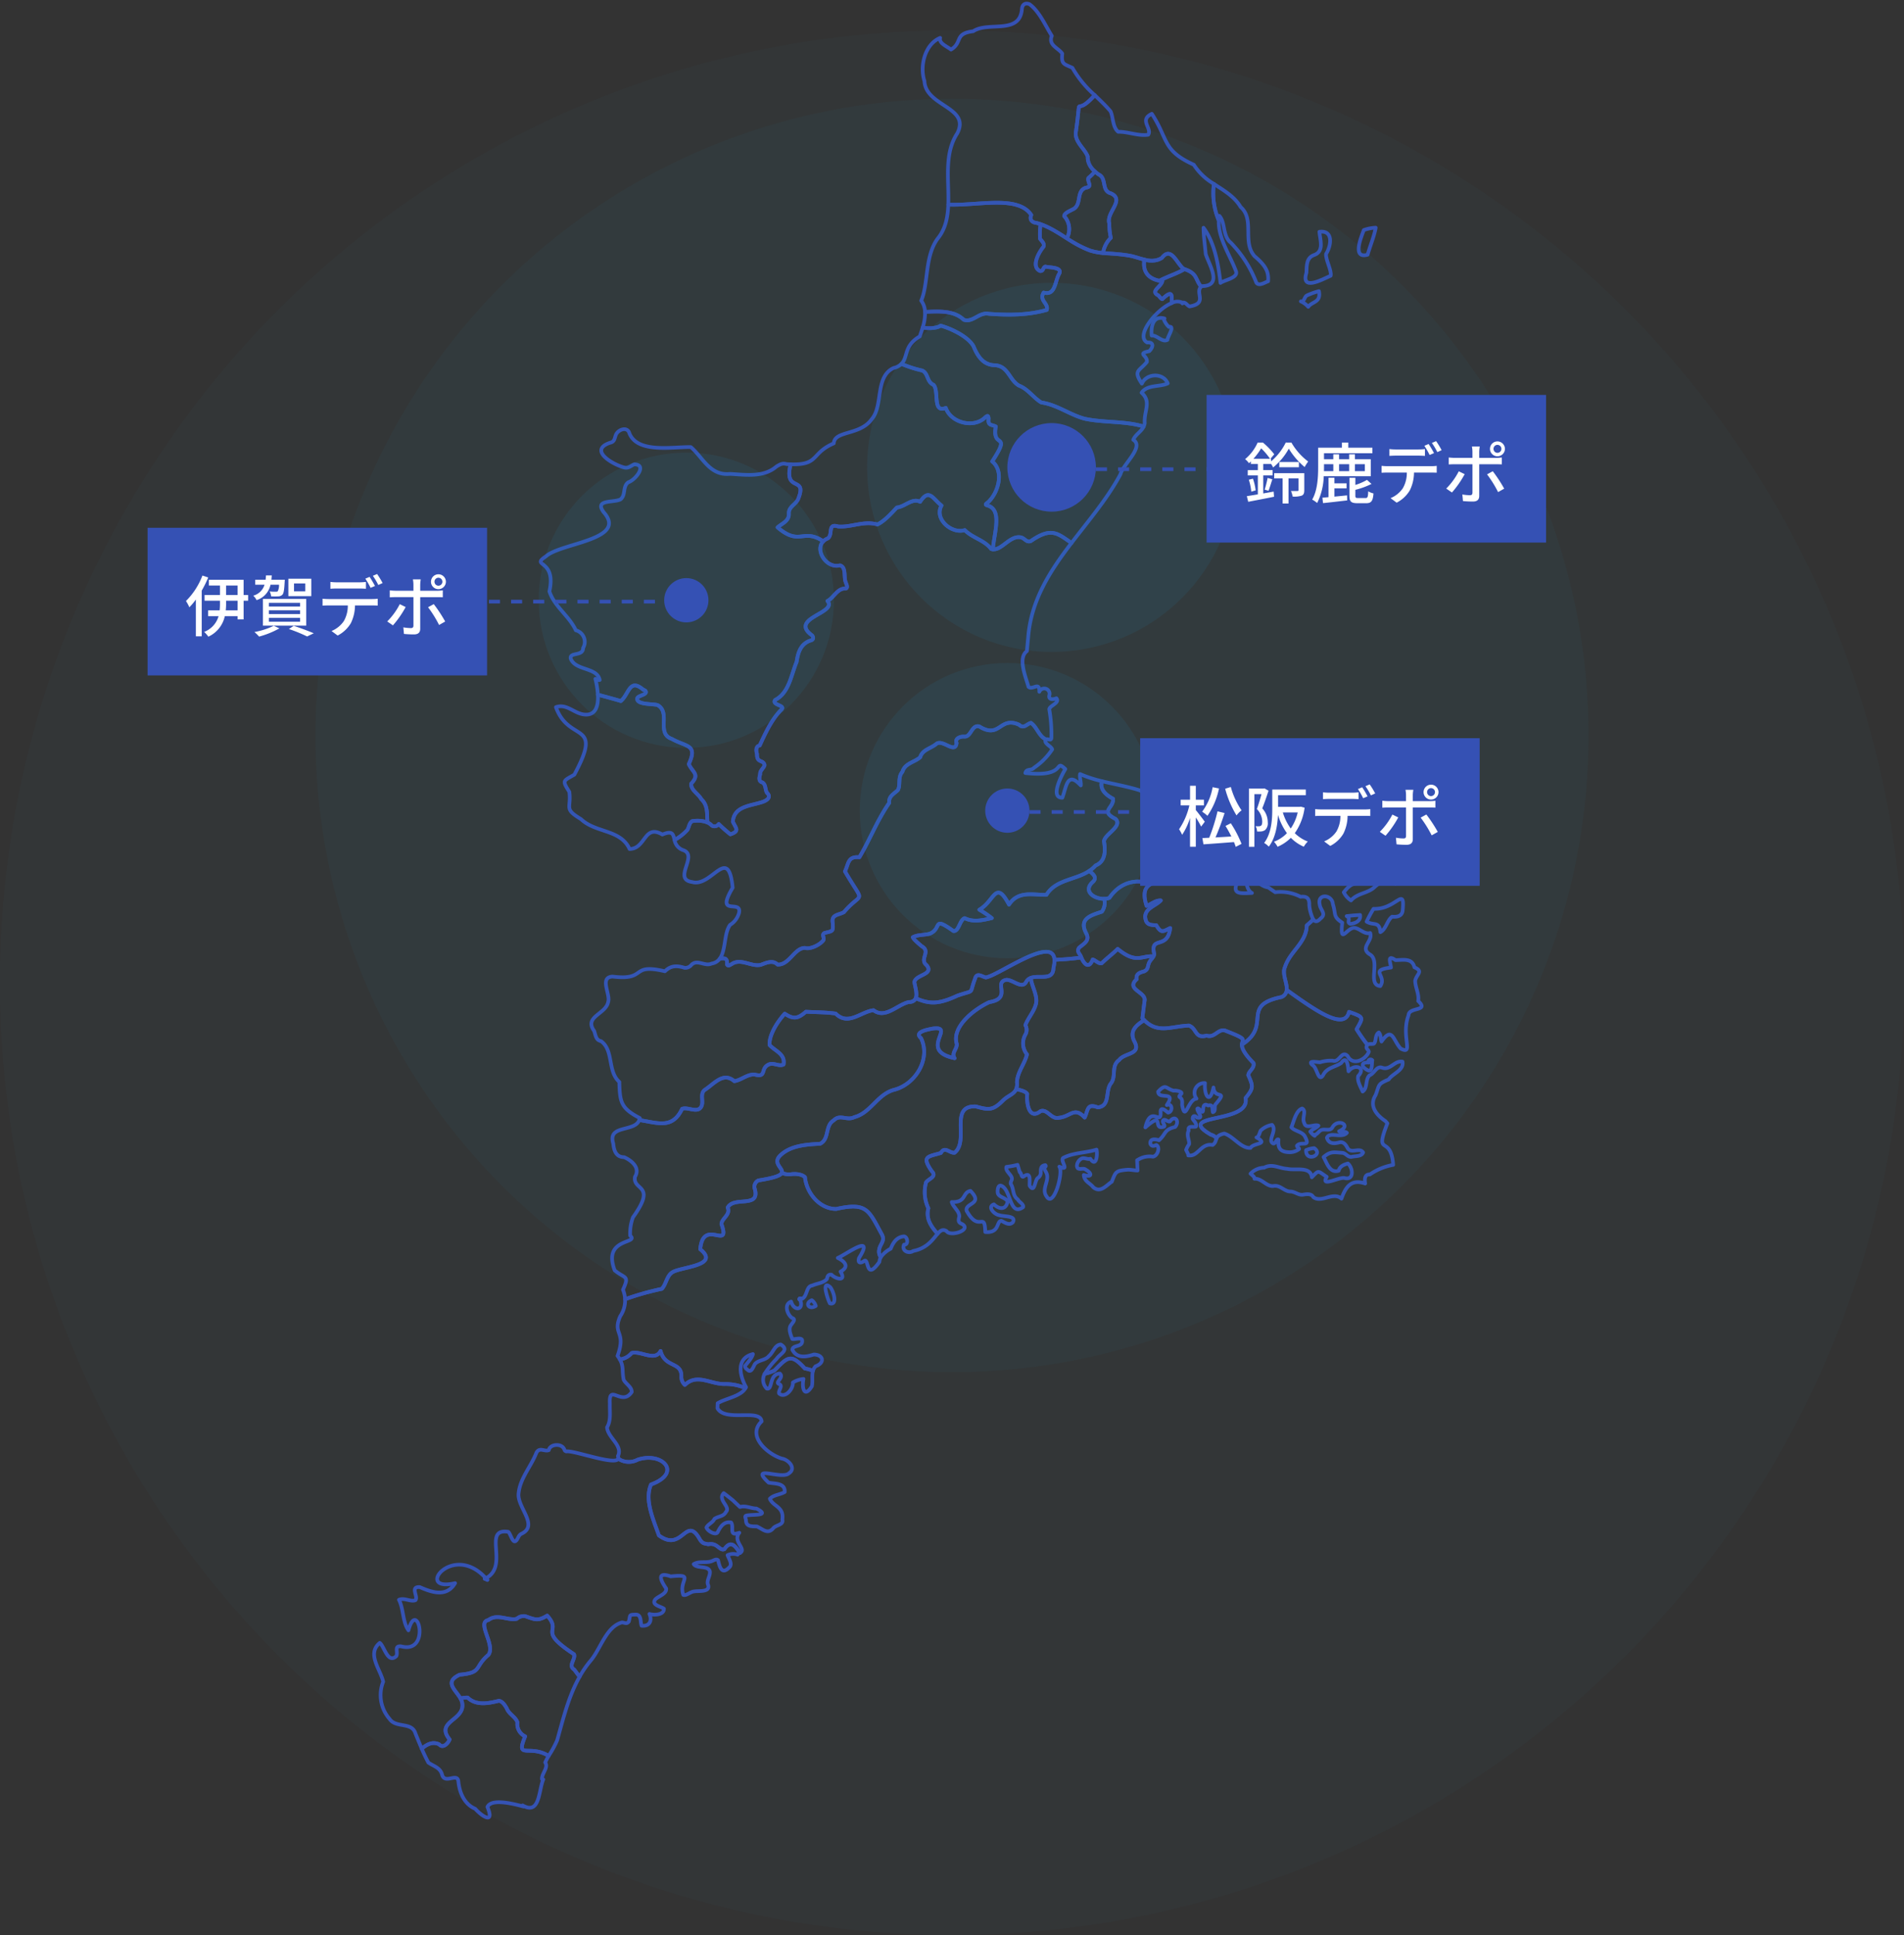 <svg xmlns="http://www.w3.org/2000/svg" width="516" height="524.255"><rect width="100%" height="100%" fill="#333333" stroke="none"/><defs><clipPath id="a"><path data-name="長方形 2111" fill="none" d="M0 0h285.833v493.414H0z"/></clipPath></defs><g data-name="グループ 43341" clip-path="url(#a)" fill="none" stroke="#3551b4" stroke-linecap="round" stroke-linejoin="round" transform="translate(100.419)"><path data-name="パス 16605" d="M198.179 247.023c-3.18 1.026-6.349 1.973-4.133 6.028.94 1.864-.877 2.716-2.028 3.724-.6.893-.1 1.315.429 2.194.682 1.918 2.163 3.928 3.276.988.723.211 1.691 1.27 2.441 1.008 1.362-1.333 3.029-2.584 4.321-3.874 5.126 4.2 6.411 1.717 9.706 2.01a1.723 1.723 0 00.206-.6c-1.254-5.134 3.649-1 4.307-7.06-2.106 1.044-2.44 1.4-3.775-.762-1.724-.054-2.852-.129-3-2.328.087-2.3 2.846-2.9 4.231-4.382-1.426-.082-2.59 1.024-3.853 1.465-1.235-3.872-.148-5.2 1.159-5.9-4.078-1.656-8.477-.344-11.224 3.724a3.793 3.793 0 01-1.419.276 4.051 4.051 0 01-.644 3.489z"/><path data-name="パス 16606" d="M237.879 291.317c.054-1.132 1.758-1.876 1.421-3.294-7.448-7.562 1.935-5.055-7.361-8.655-2.114-1.06-3.091 2.025-5.36 1.209-3.251.92-2.58-1.932-4.787-2.712-4.8.171-8.4 2.291-12.11-1.473-2.291 1.432-4.14 3.057-2.6 5.889 1.784 3.521-2.71 2.889-4.192 4.909-2.334 1.661-.614 4.493-2.374 6.517-1.393 2.144-.034 5.99-3.426 6.323-2.962-1.15-2.56.678-3.55 2.758-2.828-3.093-3.817-.2-7.075.065-1.968.456-3.094-2.508-4.881-1.8-3.228 2.563-3.841-2.375-3.61-4.65-.324-.658-1.648-1.052-3-1.3-.566 1.344-2.032 1.644-3.465 2.957-2.766 2.764-3.776 2.762-7.468 1.714-7.381-.3-1.639 9.264-5.77 12.552-1.39.1-2.656-1.868-3.7.05-3.515 1.063-5.306.828-2.492 4.9 1.522 1.556-.755 2.019-1.526 3.054a10.211 10.211 0 00.624 7.039c-.724 2.866.754 4.931 2.5 6.906.754-.873 1.4-1.339 2.413-.735 1 1.65 7.007-.331 4.185-1.93-1.157-.432-.925-1.08-.718-2.059-.022-1.517-1.683-2.5-2.037-3.874 4.039.13 2.79-2.589 5.066-3.029 3.659 3.714-1.6 3.184-1.036 5.416 3.379 6.088 4.895-.107 5.047 5.726 3.98.35 2.968-2.97 4.352-3.034.965.458 2.112 1.379 3.114.418 1.1-1.917-2.611-1.482-3.683-1.954-1.231-.114-3.352-2.222-1.438-2.918 1.412 1.362 3.241 1.588 3.717-.747-.488-1.191-2.744-1.115-2.7-2.652-.029-.521.054-1.841.9-1.668 2.767.906 2.271 8.493 5.985 5.833.26-.837-1.09-1.344-1.427-2.1-1.383-.977-1.06-2.573-1.741-3.92-.308-.473-.161-.779.051-1.283.6-1.223-1.8-2.279-1.392-3.622a19.963 19.963 0 003.014-.557l.6 2.011c.435.062.382 1.477.976 1.189 2.185-1.542 1.619 1.088 1.69 2.455 1.417 2.219 1.381-1.543 2.222-2.078a1.826 1.826 0 00.8-1.273c0-1.115-.085-2.08 1.248-2.216.328.383-.165.459-.225.8-.073.418.345.932.5 1.3.959 2.093-1.422 4.311.022 6.327 1.946 3.437 4.652-6.567 3.492-8.012 3.034 1.342.117-1.589 1.031-2.374 2.768-1.45 6.053-1.314 9.044-2.241.335 1.382-.073 4.919-1.673 2.476-.647.205-1.3-.183-1.967-.15-1.064.056-2.19 1.9-1.4 2.756.677.391 1.478-.193 2.133.349 1.651.919 1.84 2.207-.543 1.434.136 1.8 1.676 2.156 2.542 3.3 1.925 1.681 3.514-.431 5.046-1.475 1.056-2.668.995-2.956 4.155-3.242.856-.077 1.975.206 2.834.2l-.135-2.775.616-.35a5.881 5.881 0 013.67-.617c1.277-.17 2.074-2.56.929-3.167-.61.309-1.315.484-1.627-.363-.124-1.5 1.434-1.211 2.357-.933 1.983-1.736 1.243-2.826 4.363-3.578 1.3-1.489.021-3.452-1.415-1.5-.555.177-1.439-.834-1.829-.277-.45.5.969 1.585.041 1.753-2.934.836.391-4.47-4.866.135 1.523-6.355 4.415-.057 4.13-4.361.141-1.378 1.542.006 2.041.352 1.327-.2 1.217-2.664-.355-2.044 2.757-4.011-2.369-1.319-2.337-3.654 2.149-2.265 2.028-.806 4.183-.245.557-.094 2.743.218 1.987.986-.245.208-.527.39-.389.737.824.523.76 1.21.694 2.1.889 4.921 1.542-1.469 3.908-1.657a2.63 2.63 0 012.3-4.215c-.276 3.265 1.289 5.994 2.3 1.2.249 3.386 4.113.424.6 4.5-.538.587.169 1.9-.769 2.182-.251-.971.173-2.174-1.291-1.811-.4-.139-.64-.4-1.071-.034-.568.732.164 2.747-1.23 1.114-.118-.125-.432-.463-.618-.2-.117.761 2.006 2.811-.12 2.366-.541-.615-1.181-.506-1.129.38.307.551 1.225 1.348.878 2.078-.619.266-2.343-.416-1.967 1.084-.7 1.3.28 2.67.11 3.7a6.7 6.7 0 00-.817 1.541l.711 1.456a.094.094 0 01-.034.032c2.635.4 3.286-3.394 6.514-2.815.819-.548.81-1.212 1.088-1.812a2.779 2.779 0 00-1.534-.981c-10.218-5.927 10.845-2.8 9.386-9.927 2.123-2.601 2.127-3.108.73-6.185z"/><path data-name="パス 16607" d="M116.295 352.082c.03 0 .055-.013.085-.017-.015-.034-.026-.065-.042-.1a.274.274 0 00-.043.117z"/><path data-name="パス 16608" d="M116.301 351.878c.015.031.022.058.037.088a.287.287 0 01.155-.137z"/><path data-name="パス 16609" d="M151.168 327.371a10.2 10.2 0 01-.625-7.039c.771-1.035 3.049-1.5 1.525-3.055-2.813-4.074-1.023-3.839 2.493-4.9 1.044-1.919 2.309.054 3.7-.05 4.13-3.287-1.612-12.854 5.769-12.551 3.693 1.047 4.7 1.049 7.469-1.715 1.944-1.781 3.956-1.69 3.686-4.886.137-2.759 2.119-4.931 2.707-7.506a4.783 4.783 0 01-.463-5.288 2.55 2.55 0 00.036-2.616c.715-2 2.523-3.849 2.928-6.034.337-2.253-1.219-4.533-1.469-6.78a2.288 2.288 0 00-1.231 1.048c-1.1 2.156-3.651-.642-5.381-.526-3.657.618 1.689 5.009-4.617 6.042-3.895 1.79-10.288 6.573-8.823 11.351.081 1.457-1.542 2.385-.589 3.838-9.99-2.074.5-8.834-5.877-8.039-1.374.268-5.241.9-3.224 2.6 2.7 5.607-1.453 12.441-7.2 13.974-4.595 1.151-6.371 6.268-10.9 7.442-1.963 1.033-3.878-.916-5.557.862-2.435 1.4-1.105 5.081-3.691 6.344-3.732.2-8.224.459-10.983 3.346-1.867 2.064 1.142 3.379.595 4.549a5.061 5.061 0 002.449.364c1.2-.2 2.99-.053 3.84.791.416 4.274 3.939 8.625 8.455 8.614 8.387-1.862 8.775.3 12.471 7.064.768 1.764-.638 2.41-.859 4.147a2.588 2.588 0 00.477 1.851 7.627 7.627 0 012.695-2.3c.621-1.6 1.6-3.153 3.563-3.335 1.042.038 1.335 2.381.042 2.245-.745 1.673 1.278 2.548 2.49 1.71 3.854-.75 5.367-3.24 6.591-4.656-1.739-1.976-3.217-4.04-2.492-6.906z"/><path data-name="パス 16610" d="M195.644 239.026c-3.16 3.005 2.018 5.347 4.6 4.226 2.747-4.068 7.146-5.379 11.223-3.724 1.744-.937 3.879-.765 1.422-4.041-6.621-3.362-1.2-7.454 1.06-12.358-1.742-3-3.067-7.027-5.251-8.917-3.379-1.1-7.007-1.7-10.5-2.562-.474 1.6.162 3.235 3.04 4.763.161 2.65-3.657 3.246.682 5.476 1.962 1.99-2.985 4.108-3.155 6.044.4 2.481.494 5.431-2.266 6.546a8.614 8.614 0 01-1.735 1.49c1.291.956 2.225 1.96.88 3.057z"/><path data-name="パス 16611" d="M137.807 338.762c.221-1.736 1.627-2.383.859-4.147-3.7-6.764-4.084-8.926-12.471-7.064-4.516.01-8.038-4.339-8.454-8.614-.85-.843-2.64-.988-3.841-.79a5.067 5.067 0 01-2.448-.364c-.322.688-1.868 1.327-6.359 2.038a1.9 1.9 0 00-.964 2.288c1.521 5.378-5.706 1.876-7.35 5.077.869 1.908-1.646 2.939-1.678 4.465 2.6 7.393-4.966-1.82-5.749 6.808 5.348 4.361-4.608 4.723-7.35 6.127-1.756.929-1.766 3.167-3.052 4.605a75.276 75.276 0 00-9.967 2.814 7.638 7.638 0 01-1.319 4.607c-2.213 5.038 1.748 3.986-.732 10.747a8.657 8.657 0 01.63.95 4.933 4.933 0 003.209-1.731c2.451-.673 6.326 2.4 7.837-.551 1.178 4.623 5.756 2.85 5.628 6.879a2.95 2.95 0 00.952 2.317c3.227-3.127 6.812-.288 10.557-.238a13.848 13.848 0 015.873 1.092c.047-.085.1-.168.139-.259-1.672-3.03-2.82-7.777 1.868-8.955-.141.877-1.334 2.209-1.926 2.946-.608.614.336 1.2.754 1.534.868.442 1.378-1.263 1.721-1.788.966-1.128 2.809-.951 3.783-2.162 1.162-.9 1.585-3.044 3.219-3.119 2.484 1.52-.264 2.516-1.162 3.916a22.5 22.5 0 00-3.206 4.031 13.45 13.45 0 002.615-.882c3.507-3.525 4.409-4.863 8.267-.576a10.855 10.855 0 012.225.633 2.8 2.8 0 01.706-1.235c2.6-.92 2.121-3.134-.5-3.179-2.082.706-4.618 1.073-5.787-1.265.016-1.488 3.018-.549 2.615-2.732-.47-.673-1.923-.034-2.655-.212-.437-1.1-1.146-2.771-.32-3.811.374-.544 1.431-1.585.254-1.879-1.342-1-2.236-3.714-.241-4.429.794 2.769 3.631 2.253 2.389-.585-.03 0-.054.014-.085.017a.274.274 0 01.043-.117c-.014-.03-.022-.057-.037-.088l.192-.049a.286.286 0 00-.155.137c.016.034.026.066.042.1 2.189-.309 1.438-3.577 3.332-3.765 1.289-.617 3.112-.664 4.018-1.851.054-.739.4-1.225 1.2-1.094 1.056 1.122 4.151 2.031 2.454-.839 2.419-1.306 1.231-2.729-.752-3.7 2.648-1.2 9.985-6.73 5.764 0-.47 1.53.549 1.475 1.479.756 1.225-.572.331 5.583 4.04.3a3.145 3.145 0 01.364-1.248 2.6 2.6 0 01-.468-1.866z"/><path data-name="パス 16612" d="M116.301 351.878c.015.031.022.058.037.088a.287.287 0 01.155-.137z"/><path data-name="パス 16613" d="M116.295 352.082c.03 0 .055-.013.085-.017-.015-.034-.026-.065-.042-.1a.274.274 0 00-.043.117z"/><path data-name="パス 16614" d="M82.003 344.585c2.742-1.4 12.7-1.766 7.35-6.126.783-8.629 8.348.583 5.749-6.808.032-1.526 2.548-2.557 1.677-4.465 1.645-3.2 8.872.3 7.351-5.078a1.9 1.9 0 01.964-2.288c12.132-1.922 2.8-3.31 5.763-6.587 2.759-2.886 7.251-3.15 10.984-3.346 2.585-1.263 1.255-4.942 3.69-6.344 1.679-1.777 3.594.171 5.558-.862 4.529-1.174 6.3-6.291 10.9-7.442 5.742-1.532 9.9-8.367 7.2-13.974-2.018-1.7 1.851-2.333 3.224-2.6 6.381-.8-4.113 5.965 5.877 8.04-.953-1.454.67-2.382.589-3.839-1.465-4.779 4.929-9.561 8.823-11.351 6.306-1.033.961-5.424 4.617-6.042 1.73-.115 4.286 2.682 5.381.527 1.665-2.99 7.28.675 7.385-3.764 2.658-10.974-14.8 2.134-18.352 2.594-1.148-.289-2.466-1.426-2.914.356-1.681 4.406.191 2.872-4.775 4.574-5.285 2.476-7.667 2.225-11.3.71a1.8 1.8 0 01-1.853 1.016c-3.19.728-6.406 4.652-9.574 2.22-3.428.391-6.88 4.329-10.271.9-2.731-.369-5.361-.346-8.062-.493-2.147 1.871-3.322 2.132-5.732.527-1.83 2.016-4.277 5.641-4.117 8.487 1.532 1.671 4.307 2.426 3.8 5.278-1.307.674-2.83-.743-4.25.121-2.023 1.122-.324 3.48-3.585 2.6-2.037-.125-3.628 1.546-5.529 1.794-3.036-2.62-5.49.8-8.058 2.406-1.406 1.271 0 3.272-1 4.7-1.086 1.55-3.641-.205-5.075.4-2.631 5.5-6.4 3.841-11.6 3.037-1.284 3.367-8.69 1.15-7.052 6.4.166 1.865.759 3.658 2.944 3.656 2.083.937 4.409 2.868 2.937 5.317-.669 3.905 6.015 1.877-.542 10.969a12.441 12.441 0 00-.759 4.979c2.548 2.272-7.6.5-4.2 9.4 2.825 2.347 4.044 1.235 2.246 5.249a7.844 7.844 0 01.575 2.578 75.16 75.16 0 019.967-2.815c1.283-1.444 1.29-3.683 3.049-4.611z"/><path data-name="パス 16615" d="M116.295 352.082c.03 0 .055-.013.085-.017-.015-.034-.026-.065-.042-.1a.274.274 0 00-.043.117z"/><path data-name="パス 16616" d="M116.301 351.878c.015.031.022.058.037.088a.287.287 0 01.155-.137z"/><path data-name="パス 16617" d="M109.424 371.334a13.436 13.436 0 01-2.615.881 3.347 3.347 0 00.584 4c1.66.406.559-3.926 3.54-4.072 1.191 1.128-1.313 2.27-.315 2.8 1.359.458-.179 1.748.1 2.6 1.615 1.468 3.937-1.3 3.727-2.972a7.153 7.153 0 012.89-.973c-.5 2.31.17 5.362 2.277 1.98.29-1.327-.074-2.886.3-4.185a10.835 10.835 0 00-2.225-.632c-3.853-4.292-4.755-2.952-8.263.573z"/><path data-name="パス 16618" d="M283.929 271.206c.292-1.911-.792-3.639-.825-5.513.425-1.838 2.34-2.5-.2-3.617-.621-2.6-3.1-1.949-5.139-1.946-2.409-1.669-1.3.833-1.218 2.015-6.1.738-.984 2.144-2.894 5.008-3.717-.32.284-7-2.961-8.651-2.627-1.8 1-3.491.226-5.723-1.541.432-2.675-1.108-4.177-1.386-2.11-.276-4.119 4.935-3.4-1.415-2.6-1.689-1.642-2.272-2.541-5.01-.177-2.685-4.287-2.969-3.567.087.126 1.465 1.945 2.547.229 3.793-.9 1.026-1.53.889-1.977.267a29.028 29.028 0 01-1.749 1.6c-.109 4.741-4.565 7.014-5.913 11.287-.865 1.777.642 4.307.468 6.2 7.532 5.385 15.667 11.215 16.892 5.943 4.058 1.478 3.96 1.342 2.044 4.71a45.7 45.7 0 002.949 4.221c.41-.384 1.156-.133 1.716-.295.71-.524.227-2.334 1.355-3.055.61.661.478 1.7.737 2.462 2.942-4.231 3.114-.344 5.189 1.906 3.716 1.947 0-3.384 2.134-9.024.069-2.356 5.728-.931 2.622-3.864z"/><path data-name="パス 16619" d="M265.175 274.142c-1.224 5.271-9.36-.558-16.892-5.943a2.237 2.237 0 01-1.378 1.931c-11.309 2.289-2.452 7.593-10.76 12.9-.02.869.483 2.282 3.154 4.994.336 1.418-1.366 2.162-1.422 3.294 1.4 3.077 1.394 3.584-.754 6.184 1.46 7.124-19.6 4-9.386 9.927a2.78 2.78 0 011.535.981c.241-.518.7-.987 2.091-1.291 2.5.722 4.5 4.054 7.12 3.893.728-1.425 5.156-.884 1.609-2.838.619.026.885-1.436 1.137-1.856a5.86 5.86 0 013.089-1.55c1.463 1.561-1.4 4.23.336 5.05.693.1.77-1.379 1.406-1.077-.2 2.239.4 3.347 2.83 3.435a4.149 4.149 0 002.748-.849c.073-.372-.625-.487-.573-.917 1.119-1.384 3.958.746 2.041-2.715-.85-1.156-2.635-1.223-3.552-2.261.638-1.52 1.237-4.569 2.924-5.106 1.284.65-.163 2.646.569 3.933.455 1.781 2.779.185 3.84.715-.565.674-1.629.924-2.208 1.607a3.692 3.692 0 001.2 1.15l-.278-.3c.8.133 1.181-.659 1.742-1.079.933-.8 2.753.357 3.363-.972 1.432-2.457 5.39-.539 1.78 1.108.563.5 1.536-.171 2.106.429-1.377 1.6-4.708-.406-5.407 1.347.5 1.713 2 1.628 3.411 1.235 1.161-.223 1.73.7 2.214 1.585.975 1.6 3.215-.329 4.191 1.155-.459 1.2-2.19.9-3.212 1.214-1.057.008-1.462-1.028-2.466-1.116-2.329-.153-3.133-.467-5.046 1.148.9 1.563 1.655 4.438 4.094 3.705.32-1.219 1.346-1.627 2.5-1.967 1.434 1.24 1.719 4.633-.912 3.945-1.394-.345-6.645 2.633-4.818-.328-2.476-1.609-2.053-1.97-4.044.117-.367-3.093-4.528-1.754-6.677-2.284-2.284-.146-4.051-1.51-6.247-.312a5.267 5.267 0 00-3.691 1.621c.245.242 1.294 1 1.077 1.378 1.94-.136 3.118 2.021 5 1.989 1.985-.453 3 1.519 4.857 1.474 1.23.089 2.193 1.128 3.468.825.914-.153 2.129-.272 2.629.7 2.225 1.661 5.383-1.576 7.616.408 1.152-3.248 2.682-5.384 6.422-4.1-.167-1.095-.2-2.54 1.283-2.461a16.126 16.126 0 016.31-2.591c-.633-8.531-5.24-1.848-1.571-11.255l-.515-.6c-2.492-1.652-4.5-4.17-2.7-7 1.12-2.834.432-2.974 3.564-4.284 1.13-1.687 4.188-2.442 3.749-4.831-2.182-.376-3.288 2.435-5.51 1.643-1.513-.59-2.111 1.581-3.383 2.027-1.257 1.077-.5 3.525-1.915 4.425-.524-1.276-1.512-2.741-1.2-4.208 2.267-2.353-1.034-3.422-2.626-1.275-.109-1.159-.36-4.534-1.991-2.232-1.69 1.141-3.848 1.226-4.865 3.236-1.323 2.182-1.65-2.092-2.882-2.661-1.564-1.386 1.3-.794 2.04-.785a9.63 9.63 0 013.405-.428c1.882.61 2.388-2.924 4.05-1.279 1.327 2.659 4.591 1.219 5.679-.936.3-.649-.764-.849-.538-1.676a.824.824 0 01.239-.406 45.952 45.952 0 01-2.948-4.221c1.91-3.376 2.007-3.24-2.051-4.718z"/><path data-name="パス 16620" d="M246.906 270.13c3.236-1.581-.315-5.613.91-8.13 1.348-4.273 5.8-6.546 5.913-11.287.6-.517 1.2-1.041 1.751-1.6a11.085 11.085 0 01-1.08-3.888c.081-1.772-.6-2.477-2.348-2.258a11.911 11.911 0 00-6.879-1.232l-1.86-1.275a5.232 5.232 0 01-3.837-2.961c-2.773-1.593-2.488 3.624-.606 4.435-3.275.119-5.794.511-3.6-3.625-.757-4.62-6.536 1.86-8.019-.936a9.261 9.261 0 001.656-3.077c.335-1.124 2.037-2.035 1.532-3.273-1.316-1.213-3.276-.909-4.915-1.252-2.477-.561-4.2-2.786-6.824-2.911-2.09 0-3.523-1.617-4.751-3.734-2.257 4.9-7.68 9-1.06 12.358 4.3 5.734-5.461.9-2.579 9.941 1.263-.44 2.428-1.546 3.853-1.464-1.387 1.479-4.145 2.079-4.232 4.382.146 2.2 1.275 2.273 3 2.327 1.335 2.166 1.67 1.808 3.776.763-.659 6.056-5.562 1.926-4.309 7.059-.1.853-1.033 1.536-1.38 2.308-.494 1.1-.178 1.8-1.346 2.365-1.231.332-2.292.7-2.045 2.144-2.974 2.739 2.3 3.378 2.179 5.631-.248 1.842-.366 2.869-.626 4.917 3.888 4.509 7.6 2.182 12.612 2 2.208.781 1.536 3.633 4.787 2.713 2.27.816 3.248-2.27 5.361-1.21 5.963 2.309 4.243 2.11 4.207 3.662 8.307-5.3-.549-10.602 10.759-12.892z"/><path data-name="パス 16621" d="M110.316 142.893c1.088-1.056 3.177-1.666 3.053-3.756-.1-1.956 2.073-2.464 2.621-4.194 2.357-6.1-4.092-1.331-2.139-9.153-.352-.01-.717-.026-1.112-.051-1.053-.312-1.7.034-2.717.645-3.48 3.016-8.293 2.257-12.577 2.013-5.506.563-7.351-4.455-10.644-7.268-4.88-.117-14.823 1.88-16.768-4.067-.783-1.5-2.969-.595-3.544.742-.387.946-.3 1.873-1.541 2.142-6.05 2 .786 5.964 3.84 6.726 1.132.286 1.746-.48 2.691-.867 3.636.1.238 4.286-1.593 4.841-1.664 1.19-.618 3.362-2.118 4.633-1.826 1.017-7.248-.1-4.563 3.525 6.619 7.472-11.673 8.274-15.667 11.923-4.341 2.952 2.889.563.938 9.5 1.353 4.134 5.327 6.6 7.156 10.537a3.252 3.252 0 011.973 4.793c.018 2.347-3.691 1.043-3.359 2.874 1.243 3.339 7.181 2.3 7.86 5.8-.342.094-.635-.084-1.17-.3a24.505 24.505 0 01.677 4.282c2.115.575 4.288 1.147 6.219 1.725 2.242-1.882 2.317-6.262 6.024-3.117.076.032.643.328.642.327.745 1.116-2.046 1.259-2.2 2.026-.384 1.874 4.578 1.453 5.532 1.88 3.622 2.079-.511 7.639 3.833 9.148 3.95 2.216 7.083 1.461 4.583 6.823 1.108 2.365 3.02 2.7.678 5.283-.229 1.708 1.966 2.777 2.7 4.2 1.863 1.708 1.525 4.054 1.68 6.337a3.345 3.345 0 011.191.837 1.414 1.414 0 001.88-.416 36.667 36.667 0 003.142 2.78c2.605-.85 1.491-1.648.676-3.414.288-4.1 4.558-4.267 7.556-5.209 1.274-.327 3.126-1.262 1.7-2.612-.571-.9-.225-2.053-1.191-2.8-1.169-.27-.918-1.352-.668-2.236-.106-1 .986-1.617 1.193-2.488-.37-1.593-2.11-.4-2.046-3.008-.292-.882-.35-2.106.743-2.314 1.332-2.917 3.105-6.856 5.7-9.542 1.706-1.433-2.556-1.26-1.529-2.774 3.774-1.959 4.281-6.6 5.82-10.323.354-2.382 1.025-4.806 3.65-5.744.849-.18 1.033-.681.584-1.394-6.526-4.712 6.958-6.048 4.127-9.361 1.69-.829 2.721-3.554 4.9-3.344.821-.185.153-1.328-.007-1.882-.491-1.335.216-3.984-1.527-4.42-3.606.96-6.9-4.123-4.484-6.53-5.576-3.664-6.335 1.405-12.398-3.758z"/><path data-name="パス 16622" d="M86.924 212.305c2.342-2.583.431-2.918-.678-5.283 2.5-5.362-.633-4.607-4.583-6.823-4.345-1.509-.21-7.069-3.833-9.148-.954-.427-5.916-.006-5.532-1.88.157-.766 2.947-.909 2.2-2.026 0 0-.566-.295-.642-.327l.025.019c-.042-.025-.041-.026-.025-.019-3.707-3.145-3.783 1.235-6.024 3.117-1.932-.579-4.105-1.15-6.22-1.725.15 2.763-.416 5.627-3.521 5.391-2.826-.169-4.893-3.083-7.853-2.007 3.552 9.884 12.964 3.445 4.993 18.288-2.977 1.747-3.415 1.428-1.355 4.658.572 4.489-1.6 4.531 3.134 7.373 3.984 3.809 10.726 2.723 13.189 8.112 4.461-.076 3.868-6.826 8.893-3.92 2.857-1.2 2.91 0 3.3 1.47a13.362 13.362 0 003.447-2.7c.507-.738.455-1.872 1.335-2.4a7.939 7.939 0 014.132.364c-.154-2.283.183-4.629-1.679-6.337-.736-1.42-2.932-2.489-2.703-4.197z"/><path data-name="パス 16623" d="M73.882 186.836l-.025-.019c-.016-.005-.022-.004.025.019z"/><path data-name="パス 16624" d="M167.218 136.953c-1.071-.291-.092-.577.423-1.166 2.639-2.708 3.995-8.2.834-10.77 5.388-8.257-.184-3.176.976-9.457-1.195-.615-2.2-.153-1.953-2.163-.1-.917-.309-.83-.96-.278-3.093 2.993-9.235 1.469-10.643-2.606-3.693 1.523-1.728-4.639-3.34-6.265-1.834-.754-1.394-3.168-3.066-3.859a31.582 31.582 0 01-5.6-1.8 4.552 4.552 0 01-2.13 1.11c-5.094 2.345-2.787 10.169-5.885 13.8-3.163 4.562-10.131 3.07-10.333 6.617-6.3 2.712-3.843 5.922-11.692 5.682-1.952 7.823 4.5 3.049 2.139 9.153-.547 1.73-2.723 2.238-2.621 4.194.125 2.09-1.966 2.7-3.053 3.756 6.064 5.163 6.822.094 12.386 3.755a3.55 3.55 0 011.239-.791c1.455-1.106-.2-4.161 2.779-3.216 3.623.278 6.941-1.627 10.654-.542 1.986-1 3.735-2.971 5.259-4.6 2.226-.214 4.156-2.66 6.3-1.55 2.421-3.672 3.329-.979 5.8 1.024-2.085 3.706 2.886 7.8 6.3 6.65 2.112 2.145 5.335 2.711 7.149 5.1a2.1 2.1 0 00.461.1c.41-4.679 2.586-10.685-1.423-11.878z"/><path data-name="パス 16625" d="M193.515 113.447c-4.112-1.115-7.475-3.795-11.733-4.4-2.1-1.252-3.6-3.644-6.039-4.561-2.676-1.526-2.912-5.412-6.667-5.536-3.049-.086-4.594-2.505-5.633-5.069-1.39-2.631-6.073-4.873-8.935-5.643-.849.643-3.014.851-4.881.521-.249.829-.531 1.635-.782 2.386-4.421 2.561-3.14 5.632-4.952 7.442a31.643 31.643 0 005.6 1.805c1.673.69 1.233 3.105 3.066 3.858 1.613 1.627-.352 7.789 3.341 6.266 1.409 4.075 7.55 5.6 10.643 2.606.65-.552.865-.639.961.277-.251 2.011.758 1.548 1.953 2.164-1.16 6.28 4.411 1.2-.976 9.456 3.16 2.57 1.8 8.063-.834 10.77-.515.589-1.494.875-.424 1.166 4.009 1.193 1.832 7.2 1.43 11.873 2.459.272 4.671-3.84 7.588-3.232 1.06.221 1.513 1.476 2.7 1 5.568-3.851 7.229-2.086 11.021.521 4.634-6.068 9.683-11.943 13.259-18.585.676-2.723 6.559-7.475 3.483-9.381.588-1.421 2.172-2.19 2.825-3.583-5.131-1.559-10.76-.988-16.014-2.121z"/><path data-name="パス 16626" d="M187.989 58.555c.023-.856 1.57-1.4 2.21-1.775 2.726-1.124.858-4.985 3.654-5.925 1.952-.259.324-1.518.7-2.636a13.3 13.3 0 001.764-1.76 5 5 0 01-1.948-4.036c-.83-2.183-3.393-3.81-3.256-6.4 1.781-12.247-.852-3.487 5.151-10.25a29.214 29.214 0 01-6.064-7.405c-2.389-1.1-3.017-.956-2.735-3.837-1.068-1.587-3.857-2.245-2.832-4.815-1.76-2.8-3.343-6.594-6.057-8.584-1.262-.483-1.986.179-2.051 1.371-.6 7.011-9.126 3.216-13.2 5.965-5.225.648-2.771 2.974-6.011 4.969-.95-.79-3.384-1.712-2.945-3.171-4.177 1.728-5.578 7.681-4.256 11.7.314 6.912 12.6 7.019 8.886 14.179-3.661 5.627-2.183 12.861-2.428 19.291 8.075.339 18.858-2.637 22.489 2.8-.542 1.229.169 2.045 1.449 2.167 2.959.778 5.547 2.492 8.2 4.166a5.219 5.219 0 00-.72-6.014z"/><path data-name="パス 16627" d="M200.22 60.576c-.988-2.942 4.377-6.412.418-8.184-2.659-.721-1.028-4.1-3.348-5.145a10.373 10.373 0 01-.976-.788 13.333 13.333 0 01-1.762 1.76c-.374 1.118 1.254 2.377-.7 2.636-2.8.94-.929 4.8-3.654 5.925-.639.376-2.188.918-2.21 1.775a5.218 5.218 0 01.716 6.017 31.365 31.365 0 006.4 3.343 17.617 17.617 0 003.417.646 7.334 7.334 0 012.1-4.126 16.753 16.753 0 01-.401-3.859z"/><path data-name="パス 16628" d="M225.089 77.669c-1.688-2.069-.913-3.508-4.489-4.748-2.129 1.254-4.6 1.954-6.8 3.145.246.049.5.09.774.121-.4 1.653-3.378 2.691-1.052 3.863.21.209.755.993 1.049 1 2.795-2.671 2.652-1.061 2.53 1.073a3.166 3.166 0 012.944-.106c.84-.276 1.229.743 1.923 1.006 5.018-.854 1.388-3.649 3.121-5.354z"/><path data-name="パス 16629" d="M220.363 72.835c-1.832-1.328-3.389-6.29-5.9-2.955a5.8 5.8 0 01-4.743.459c-.475 2.826.643 5.055 4.08 5.726 2.2-1.191 4.673-1.892 6.8-3.147-.081-.027-.152-.055-.237-.083z"/><path data-name="パス 16630" d="M228.552 49.821a16.137 16.137 0 01-5.44-5.191c-8.6-3.9-6.812-6.807-11.371-13.79-3.569 1.649.135 3.937-.98 5.663-2.709.422-5.444-.857-8.133-.79-1.551-1.262-1.328-3.952-2.09-5.577-1.326-1.544-2.811-2.947-4.277-4.365-6 6.764-3.37-2-5.151 10.249-.137 2.589 2.425 4.217 3.256 6.4-.2 2.007 1.366 3.725 2.923 4.823 2.321 1.047.69 4.425 3.347 5.145 3.96 1.772-1.406 5.241-.417 8.184a16.752 16.752 0 00.4 3.86 7.332 7.332 0 00-2.1 4.126 61.245 61.245 0 017.732.817c2.591.611 5.71 2.166 8.207.5 2.512-3.336 4.069 1.625 5.9 2.954 3.862 1.259 3 2.717 4.726 4.833a2.048 2.048 0 01.174-.141c5.726-.018 2.137-5.487 1.084-8.669-.2-2.3-.579-4.845-.6-7.145 3.017 4.011 4.049 10.038 4.6 14.948 1.2-.853 4.807-1.352 4.215-3.139-1.589-4.3-4.914-9.093-4.674-13.76a19.03 19.03 0 01-1.331-9.935z"/><path data-name="パス 16631" d="M239.599 69.426c-3.461-3.863.107-9.92-3.8-13.355-1.673-2.838-4.528-4.445-7.243-6.247a19.031 19.031 0 001.336 9.931 8.6 8.6 0 01.146-1.267c1.674 1.823.828 5.474 3.11 7.27a32.258 32.258 0 016.9 10.8c.68 1.049 2.225.02 3.2-.347.161-2.304-.343-3.995-3.649-6.785z"/><path data-name="パス 16632" d="M214.568 81.045c-.293 0-.839-.786-1.048-.995-2.326-1.173.655-2.21 1.052-3.863-4.043-.475-5.363-2.818-4.853-5.847-1.191-.281-2.374-.7-3.463-.96-3.625-.861-7.612-.362-11.149-1.464-4.919-1.7-8.785-5.537-13.507-7.173a18.366 18.366 0 00-.161 3.928c.457.7 1.28 1.2.935 2.184-1.25 1.481-3.507 5.479-.881 6.585.936.031.69-1.029 1.4-1.21 1.109.3 4.65.121 3.758 1.907-1.2 1.992-.989 6.054-4.234 5.131-1.307 2.2 1.358 2.87.849 4.7-5.109 1.443-10.4 1.447-15.71 1.048-2.677-.516-4.279 2.451-6.786 1.626-2.666-2.594-6.868-2.307-10.495-2.134a12.676 12.676 0 01-.648 4.246c1.866.329 4.032.122 4.88-.521 2.862.77 7.544 3.012 8.936 5.643 1.038 2.563 2.584 4.982 5.632 5.069 3.756.124 3.991 4.01 6.667 5.535 2.436.917 3.938 3.309 6.04 4.562 4.258.608 7.621 3.288 11.733 4.4 5.254 1.133 10.884.561 16.012 2.118a2.9 2.9 0 00.28-.946c-.214-3.346 1.883-5.775-.845-8.216 1.543-2.26 5.009-1.5 7.086-2.526-1.228-2.948-5.748-2.773-7.012.069-2.419-3.647-.7-3.308 1.356-5.874.27-1.792-2.81-2.233.643-2.926 1.052-1.018 1.4-2.489-.559-2.35-3.277-1.764 2.357-8.869 6.621-10.676.124-2.131.266-3.741-2.529-1.07z"/><path data-name="パス 16633" d="M160.77 86.646c2.506.825 4.109-2.142 6.786-1.626 5.312.4 10.6.4 15.71-1.048.51-1.833-2.154-2.5-.848-4.7 3.245.923 3.03-3.138 4.234-5.131.892-1.785-2.65-1.608-3.758-1.907-.712.181-.466 1.241-1.4 1.211-2.626-1.106-.369-5.1.881-6.585.345-.98-.478-1.482-.935-2.184a18.365 18.365 0 01.161-3.928c-.358-.125-.72-.239-1.088-.336-1.281-.123-1.991-.938-1.45-2.167-3.63-5.437-14.413-2.462-22.489-2.8-.13 3.408-.743 6.591-2.864 9.19-3.554 4.779-2.475 12.13-4.47 16.824a5.511 5.511 0 011.036 3.056c3.626-.176 7.828-.463 10.494 2.131z"/><path data-name="パス 16634" d="M116.301 351.878c.015.031.022.058.037.088a.287.287 0 01.155-.137z"/><path data-name="パス 16635" d="M116.295 352.082c.03 0 .055-.013.085-.017-.015-.034-.026-.065-.042-.1a.274.274 0 00-.043.117z"/><path data-name="パス 16636" d="M84.437 300.425c1.434-.6 3.989 1.152 5.074-.4 1-1.43-.408-3.431 1-4.7 2.569-1.6 5.023-5.026 8.059-2.407 1.9-.247 3.492-1.919 5.529-1.793 3.26.877 1.561-1.48 3.585-2.6 1.42-.864 2.943.553 4.25-.121.5-2.851-2.27-3.606-3.8-5.277-.16-2.847 2.287-6.472 4.117-8.487 2.41 1.605 3.585 1.343 5.732-.527 2.7.147 5.331.124 8.062.493 3.391 3.431 6.843-.507 10.271-.9 3.168 2.432 6.384-1.492 9.574-2.22 3.137-.058 1.8-3.43 1.494-5.392.332-2.074 5.416-1.991 3.327-4.573-2.107-1.654 1.291-3.7-1.356-5.157-.543-.5-2.181-1.781-2.39-2.444 1.339-.722 3.131-.539 4.582-.938 3.487-1.46.531-4.9 6.4-.75 1.49.269 1.689-3.005 3.073-3.467 2.351 1.151 4.746.586 7.34-.014a28.509 28.509 0 00-3.361-2.274c4.18-2.406 4.368-8.271 8.033-1.394 2.538-3.864 6.559-2.555 10.135-2.639 3.01-4.879 9.666-3.776 13.337-7.962 2.761-1.115 2.666-4.064 2.268-6.546.169-1.935 5.115-4.054 3.154-6.044-4.338-2.23-.52-2.826-.682-5.476-2.877-1.529-3.513-3.168-3.039-4.764a35.155 35.155 0 01-5.923-1.934c-.174.972.312 2.129.2 3.085-3.733-4.022-3.884.408-5 3.321-3.454.044-.152-6.132.813-7.76-3.248-3 .779 2.377-10.835 1.072.31-1.3 1.652-.547 2.334-1.414a17.806 17.806 0 004.939-4.974c-.146-.829-2.329-1.573-1.775-2.672a.52.52 0 01.1-.049c-1.911-.794-2.438-3.355-4.087-4.469-1.131.28-1.934 1.719-3.21.5-5.3-2.393-5.137 3.977-10.78.461-2.157-.568-2.146 2.974-4.15 2.751-1.005-.054-2.546.5-2.009 1.743-.355 3.07-3.675-1.016-5.413.177-1.565 1.354-3.848 1.573-4.445 3.678-1.6 1.383-4.159 1.625-4.824 3.957-1.309 1.458-.458 3.531-1.223 4.934-1.084 1.046-2.579 1.712-2.348 3.469-3.349 4.859-5.165 9.832-8.087 14.734-3.165-.293-2.859 1.641-3.906 3.823 5.482 9.461 4.846 5.03-.3 11.066-1.472.8-3.464.593-3.017 2.944.169 2.375-.015 2.122-2.251 2.682-.779.456-.027 1.134-.268 1.939-.859 1.229-3.548 2.568-5.017 2.1-2.857.012-4.246 4.7-7.421 4.517-1.326-1.311-3-.493-4.572.085-2.676.551-5.409-1.943-7.92-.173-.434.205-.887.616-1.19.091.128-1.873-.644-1.748-1.97-1.615a3.237 3.237 0 01-2.208 1.342c-1.928.917-4.017-1.447-5.659.548a2.129 2.129 0 01-1.654.612c-2.123-.674-3.7-.664-5.356.925-9.673-2.27-4.589 2.622-14.208 1.435-3.659.231-.452 4.832-1.178 6.936-.626 3.221-6.6 3.968-3.8 7.764.421 1.131.447 2.532 1.873 2.791 3.5 2.508 1.7 8.174 4.962 11.048.141 5.494.411 7.119 5.562 9.809a2.731 2.731 0 01-.147.528c5.204.807 8.969 2.462 11.6-3.034z"/><path data-name="パス 16637" d="M41.893 470.442a3.655 3.655 0 01-2.093-3.8c-.522-1.547-2.269-2.16-2.881-3.772-.463-.8-1.12-1.908-2.135-2.066-2.8.687-6.14 1.4-8.485-.873a6.521 6.521 0 00-1.926.248 3.594 3.594 0 01.531 1.76c.163 4.252-7.363 4.549-3.472 9.338-.357 1-1.818 2.578-2.821 1.331-1.764-.844-3.286-.05-4.736 1.166a48.537 48.537 0 001.8 3.773c1.418 1 3.256 1.349 3.736 3.357.807 2.575 4.19-.793 4.4 1.8.32 3.054 1.627 6.128 4.557 7.357 1.97 2.19 5.283 4.246 3.307-.5.937-2.045 5.472-1.294 9.807-.108-.085-.1-.159-.2-.259-.311 4.716 2.735 4.314-4.151 5.591-7.037l-.366-.088c-.035-1.615 1.824-3.1.888-4.506a15.951 15.951 0 01.927-1.772c-5.17-3.233-9.037 1.179-6.37-5.297z"/><path data-name="パス 16638" d="M56.663 454.279c-.489-.616-.961-1.267-1.442-1.924-1.786-1.049.424-2.826-.064-4.159-10.3-6.812-3.02-5.787-7.282-10.468-2.546 1.569-3.327 1.053-6 .138a2.911 2.911 0 00-2.256.734c-2.445.544-5.274-1.536-7.7.344-3.265.587 2 6.748.042 9.408-3.945 3.319-1.565 4.839-7.8 5.386-4.3 2-1.129 4.027.222 6.434a6.519 6.519 0 011.926-.248c2.345 2.274 5.682 1.561 8.485.873 1.016.158 1.673 1.263 2.135 2.066.612 1.612 2.359 2.225 2.881 3.773a3.654 3.654 0 002.093 3.8c-2.667 6.476 1.2 2.065 6.367 5.294a27.745 27.745 0 002.3-4.218c1.661-5.866 3.081-11.915 6.093-17.233z"/><path data-name="パス 16639" d="M116.295 352.082c.03 0 .055-.013.085-.017-.015-.034-.026-.065-.042-.1a.274.274 0 00-.043.117z"/><path data-name="パス 16640" d="M116.301 351.878c.015.031.022.058.037.088a.287.287 0 01.155-.137z"/><path data-name="パス 16641" d="M31.651 428.031c-.133-.158-.268-.293-.4-.441-.093.047-.177.1-.276.142a2.84 2.84 0 01.676.299z"/><path data-name="パス 16642" d="M96.621 261.338c.3.525.755.114 1.19-.092 2.51-1.769 5.244.725 7.92.174 1.577-.578 3.247-1.4 4.571-.085 3.174.179 4.564-4.505 7.421-4.517 1.469.463 4.157-.876 5.016-2.106.241-.806-.509-1.482.269-1.939 2.236-.559 2.42-.307 2.251-2.682-.447-2.351 1.545-2.144 3.017-2.944 5.142-6.036 5.778-1.6.3-11.066 1.048-2.182.741-4.116 3.907-3.823 2.921-4.9 4.737-9.875 8.087-14.734-.231-1.757 1.264-2.423 2.346-3.47.766-1.4-.085-3.475 1.223-4.934.667-2.332 3.223-2.573 4.825-3.956.6-2.106 2.879-2.325 4.444-3.678 1.739-1.194 5.059 2.892 5.414-.178-.536-1.241 1-1.8 2.009-1.742 2 .223 1.993-3.319 4.15-2.751 5.642 3.516 5.484-2.854 10.779-.461 1.277 1.218 2.08-.221 3.212-.5 1.648 1.113 2.174 3.675 4.086 4.469.576-.217 1.546.579 1.468-.645a39.477 39.477 0 00-.588-7.5c.07-.986 2.974-1.755 1.931-3-.945.436-2.27.4-1.876-.9a1.444 1.444 0 00-2.743-.862c.117-2.94-1.85-.325-2.942-1.334-.759-2.718-2.945-7.8-.434-9.673l.34-3.655c.781-10.121 5.937-18.036 11.749-25.645-3.793-2.607-5.452-4.372-11.021-.521-1.191.476-1.643-.778-2.7-1-3.1-.645-5.4 4.038-8.049 3.133-1.813-2.39-5.037-2.956-7.149-5.1-3.416 1.15-8.387-2.945-6.3-6.651-2.471-2-3.379-4.695-5.8-1.024-2.146-1.109-4.076 1.336-6.3 1.55-1.526 1.627-3.274 3.6-5.259 4.6-3.713-1.084-7.031.821-10.654.542-2.978-.945-1.323 2.11-2.778 3.216-4.528 1.761-.833 8.407 3.244 7.321 1.742.436 1.036 3.085 1.526 4.419.161.555.829 1.7.007 1.883-2.175-.209-3.205 2.516-4.9 3.344 2.83 3.313-10.654 4.648-4.126 9.361.448.714.264 1.215-.586 1.394-2.624.938-3.295 3.361-3.65 5.744-1.539 3.721-2.044 8.364-5.819 10.322-1.027 1.514 3.234 1.342 1.529 2.775-2.593 2.686-4.366 6.625-5.7 9.542-1.093.208-1.035 1.432-.742 2.314-.066 2.609 1.676 1.414 2.045 3.008-.207.87-1.3 1.491-1.192 2.488-.249.883-.5 1.966.668 2.236.966.747.62 1.9 1.191 2.8 1.431 1.35-.422 2.285-1.695 2.611-3 .942-7.27 1.113-7.558 5.209.816 1.766 1.93 2.564-.674 3.413a36.67 36.67 0 01-3.144-2.779 1.413 1.413 0 01-1.88.415c-1.211-1.378-3.637-1.454-5.323-1.2-.879.531-.826 1.664-1.335 2.4a13.358 13.358 0 01-3.447 2.7 3.479 3.479 0 002.353 2.763c4.169 1.452-2.956 7.866 2.393 8.624 5.333 1.578 9.834-10.316 11 1.558-4.8 8.078 2.468 3 1.736 6.761a5.474 5.474 0 01-2.441 3.3c-1.675 2.266-1.1 6.838-2.779 9.144 1.322-.134 2.094-.26 1.967 1.614z"/><path data-name="パス 16643" d="M85.185 375.22a2.95 2.95 0 01-.952-2.317c.128-4.029-4.45-2.256-5.628-6.879-1.511 2.949-5.386-.122-7.837.551a4.937 4.937 0 01-3.21 1.732c1.1 1.934.554 3.133 1.042 5.5.54 1.154 2.271 1.987 2.178 3.35-2.7 4-6.255-2.54-5.92 3.174-.076 2.134.376 4.477-.758 6.377.168 2.83 4.386 4.891 2.942 7.8a.931.931 0 01.079.684 5.075 5.075 0 005.261.289c6.6-2.234 12.3 3.538 3.633 6.72-1.86 4.2.7 9.653 2.129 13.79 6.48 4.8 7.321-5.829 11.178 1.223.776 1.025.913.9 2.208 1.179 2.492-.515 3.015 1.879 4.358 1.337 1.76-2.578 2.977-.85 4.227 1.021 1.938-1.031-2.1-3.145-.169-5.475-3.017 1.06-1.34-1.446-2.216-2.775-1.91-.41-2.97 1.177-3.68 2.682-.656.863-2.8-.461-3.013-1.327.377-.889 1.759-1.343 2.152-2.335 1.014-.742 2.521-.614 3.119-1.889 1.426-1.358-2.366-3.2-.592-5.091q1.237.936 2.444 1.911l1.954 1.85c1.529-.49 2.89.385 4.465.409 4.107 2.132-1.276 1.514-2.719 1.909-.591.1-.139.821-.124 1.193 0 1.89 1.584 1.7 2.965 1.76 1.514.63 2.834 2.237 4.377.559.667-1.02 2.93-.891 2.515-2.4.518-3.566-2.459-3.5-3.38-5.67 1.071-1.094 2.744-1.064 4.024-1.82.176-2.5-2.68-2.209-4.362-2.552-5.334-5.039 3.512-.7 5.511-2.522 2.1-1.378-.173-3.749-1.956-4-3.916-1.221-9.524-6.183-5.44-10.063-.349-3.562-9.851.247-11.972-3.549l.046-1.371c2.229-1.346 6.3-1.852 7.554-4.107a13.848 13.848 0 00-5.872-1.094c-3.747-.052-7.331-2.891-10.561.236z"/><path data-name="パス 16644" d="M95.891 419.73c-1.342.542-1.866-1.852-4.358-1.336-1.294-.275-1.432-.154-2.207-1.18-3.857-7.053-4.7 3.58-11.178-1.223-1.431-4.137-3.989-9.588-2.13-13.79 8.666-3.181 2.966-8.954-3.632-6.719a5.076 5.076 0 01-5.261-.289c-.687 1.979-12.111-2.325-14.082-1.955-.612-.21-.362-.412-.745-.918-.9-1.319-3.717-.988-3.982.574-1.182.489-2.46-.9-3.36.673-1.433 3.761-4.461 6.959-4.839 11.072-.421 3.752 5.6 8.69.744 10.931-.761.41-.77 1.071-1.3 1.729-1.032 1.285-1.553-1.78-2.249-2.277-7.154-1.079.385 9.273-6.063 12.57.133.148.268.282.4.441a2.838 2.838 0 00-.677-.3c.1-.044.183-.1.276-.142-9.064-10.016-19.533 3.96-8.336 1.335-2.255 3.87-6.254 2.547-9.574 1.072-2.731-.167-.33 2.576-1.168 3.542-1.328.539-2.988-.765-4.477-.1 1.3 2.479.953 5.968 2.58 8.273 2.394-8.938 6.259 6.522-1.988 4.334-2-.184-.753 1.49-1.3 2.647-2.329 2.2-3.242-2.661-4.481-3.583-3.6 2.976.188 7.169.924 10.526a9.8 9.8 0 001.747 10.1c1.7 2.537 6.082.689 7.009 3.956.558 1.363 1.109 2.734 1.689 4.076 1.45-1.215 2.973-2.009 4.736-1.165 1 1.247 2.464-.329 2.821-1.331-3.891-4.789 3.634-5.086 3.472-9.338.012-3.22-6.056-5.723-.754-8.2 6.238-.547 3.857-2.067 7.8-5.386 1.957-2.659-3.306-8.82-.041-9.408 2.429-1.88 5.258.2 7.7-.344a2.9 2.9 0 012.256-.734c2.677.914 3.458 1.431 6-.139 4.262 4.681-3.014 3.655 7.281 10.468.487 1.333-1.721 3.109.065 4.159.481.658.952 1.308 1.442 1.924a28.3 28.3 0 013.1-4.469c2.648-3.215 4.157-9.107 8.4-10.236.785.065 1.288.538 1.854-.259.454-1.786-.067-1.822 1.9-1.866 1.575 0 1.175 2.063 1.546 3.019 2.18.221 2.922-1.35 2.134-3.184 1.184.363 4 .327 3.923-1.428-.776-.62-3.578-.994-2.3-2.569.909-.885 3.085-1.436 2.907-2.91-1.482-2.138-2.659-4.641 1.211-3.284 6.791-.666 2.061.956 3.43 5.026.87.284 1.943-.865 2.9-.935 1.17-.255 4.421.317 3.842-1.737-.567-1.195.634-2.412.461-3.686-.4-1.692-3.579-.686-4.382-1.985 1.542-.922 3.308-.225 4.877-.8.609-.225 1.256-.708 1.725-.256.384 1.614.944 4.087 2.961 2.007 1.116-.861-.057-2.377-.385-3.382a3.631 3.631 0 012.727-.13l-.152-.181a3.384 3.384 0 00.778-.277c-1.241-1.873-2.453-3.601-4.217-1.023z"/><path data-name="パス 16645" d="M116.494 351.828l-.192.05c.014.03.022.058.037.088a.282.282 0 01.155-.138z"/><path data-name="パス 16646" d="M31.651 428.031c-.133-.158-.268-.293-.4-.441-.093.047-.177.1-.276.142a2.84 2.84 0 01.676.299z"/><path data-name="パス 16647" d="M221.669 313.036h-.054a.039.039 0 00.054 0z"/><path data-name="パス 16648" d="M220.028 82.213l.177-.1a1.843 1.843 0 00-.164-.1c-.025.008-.045.006-.072.017l.059.183z"/><path data-name="パス 16649" d="M116.295 352.082c.03 0 .055-.013.085-.017-.015-.034-.026-.065-.042-.1a.274.274 0 00-.043.117z"/><path data-name="パス 16650" d="M254.022 135.345c-1.028-3.78-1.227-7.445-2.568-11.051 1.713.364 3.926.364 4.34 2.308.168 2.679 2.455 5.8-.43 7.666-.199.296-.966 2.634-1.342 1.077z"/><path data-name="パス 16651" d="M260.206 74.708c-2.457 1.1-8.136 4.238-6.567-.876.086-1.958-.062-4.07 2.227-4.791 2.633-1.057 1.443-4.13 1.282-6.249 3.884-.509 3.214 3.839 1.8 6.015-.123 1.618 1.564 4.491 1.258 5.901z"/><path data-name="パス 16652" d="M214.978 86.492a5.663 5.663 0 001.362 2.073c1.819-.424-.348 2.627-.369 3.51-1.41.8-2.765-1.3-4.276-1.164-.239-2.412.362-5.523 3.487-4.616-.103.02-.258.058-.204.197z"/><path data-name="パス 16653" d="M269.184 62.329a11.26 11.26 0 013.227-.64c-.422 2.384-1.551 4.994-2.186 7.317-4.346 1.244-1.667-4.937-1.041-6.677z"/><path data-name="パス 16654" d="M253.753 80.056a18.751 18.751 0 013.268-1.171c.622 3.131-1.842 2.746-2.9 4.243a5.7 5.7 0 00-1.992-1.471c.872.301.959-1.288 1.624-1.601z"/><path data-name="パス 16655" d="M232.234 234.22c1.172.567 6.765.576 4.467 2.792-1.271-.138-2.669-1.478-3.954-1.736-1.915.473-2.811-.673-.513-1.056z"/><path data-name="パス 16656" d="M263.753 241.754a5.775 5.775 0 001.963 2.21c1.787-2.07 4.735-1.892 6.538-3.779 1.546-1.3 4.273-3.292 5.481-.733 1.934-1.385.7-2.161.282-3.751.179-.849.983-1.7.009-2.409-.623-.395-1.55-2.174-2.077-.783.31 5.462-10.5.929-5.792 6.691-3.481.315-4.076-.42-6.404 2.554z"/><path data-name="パス 16657" d="M264.533 248.204q1.821-.213 3.65-.312c.265 1.6-1.251 2.27-2.628 2.423-1.256-.474.344-1.333-1.022-2.111z"/><path data-name="パス 16658" d="M271.815 246.232a33.219 33.219 0 00-1.868 3.471c1.92 1.167 3.405-.237 3.734 2.844 1.585-.881 1.816-3.2 3.174-4.187 1.375.148 2.777-.134 2.87-1.821.613-6.659-1.812-.032-7.91-.307z"/><path data-name="パス 16659" d="M271.49 287.249c-.181.814.082 3.11-1.056 2.808-1.8-.776-2.377-2.377.133-2.166-.552-.717.548-1.139.923-.642z"/><path data-name="パス 16660" d="M253.537 311.615a7.611 7.611 0 012.186-.547c2.704 1.82-2.316 3.937-2.186.547z"/><path data-name="パス 16661" d="M202.485 257.09c-1.291 1.291-2.96 2.54-4.321 3.874-.751.261-1.718-.8-2.442-1.008-1.024 2.707-2.359 1.217-3.1-.533a71.967 71.967 0 01-7.29.626 7.784 7.784 0 01-.257 2.184c-.085 3.64-3.873 1.836-6.154 2.716.251 2.248 1.806 4.528 1.469 6.78-.405 2.185-2.213 4.032-2.927 6.034a2.55 2.55 0 01-.037 2.616 4.784 4.784 0 00.463 5.288c-.587 2.575-2.57 4.747-2.707 7.506a4.015 4.015 0 01-.221 1.929c1.356.251 2.681.645 3 1.3-.233 2.275.382 7.213 3.61 4.65 1.786-.713 2.912 2.252 4.88 1.8 3.26-.268 4.247-3.158 7.075-.065.991-2.079.588-3.908 3.55-2.758 3.391-.332 2.034-4.178 3.426-6.322 1.76-2.025.041-4.856 2.374-6.518 1.483-2.02 5.977-1.388 4.192-4.909-1.535-2.832.313-4.456 2.605-5.889-.168-.17-.335-.336-.5-.531.261-2.049.378-3.076.626-4.918.123-2.253-5.154-2.893-2.179-5.631-.247-1.449.813-1.812 2.044-2.145 1.169-.562.853-1.269 1.347-2.365.261-.582.853-1.112 1.174-1.7-3.288-.294-4.57 2.184-9.7-2.011z"/><path data-name="パス 16662" d="M192.446 258.968c-.527-.878-1.025-1.3-.428-2.194 1.151-1.008 2.967-1.86 2.027-3.724-2.216-4.055.953-5 4.134-6.028a4.05 4.05 0 00.646-3.5c-2.628.059-5.828-1.984-3.18-4.5 1.345-1.1.412-2.1-.877-3.058-3.762 2.5-9.021 2.287-11.6 6.473-3.576.084-7.6-1.227-10.135 2.639-3.665-6.876-3.853-1.012-8.033 1.394a28.341 28.341 0 013.361 2.274c-2.594.6-4.989 1.164-7.34.014-1.385.462-1.583 3.737-3.073 3.467-5.869-4.146-2.914-.709-6.4.751-1.452.4-3.244.216-4.583.937.209.663 1.848 1.941 2.39 2.444 2.647 1.457-.751 3.5 1.356 5.157 2.09 2.581-2.994 2.5-3.327 4.573.205 1.3.852 3.212.359 4.377 3.633 1.515 6.014 1.767 11.3-.71 4.966-1.7 3.094-.169 4.775-4.575.448-1.782 1.767-.645 2.914-.356 3.268-.423 18.28-11.526 18.607-4.777a72.009 72.009 0 007.29-.627 5.32 5.32 0 01-.183-.451z"/><path data-name="パス 16663" d="M124.484 353.135c-.541-.967-2.36-6.385-.024-4.521.968.869 2.26 5.144.024 4.521z"/><path data-name="パス 16664" d="M119.594 352.268a2.964 2.964 0 011.065 1.553c-1.859 1.172-3.065-.767-1.065-1.553z"/></g><g transform="translate(-687 -1984.373)"><g data-name="楕円形 183" transform="translate(687 1992.627)" fill="#2192bf" stroke="#2192bf" opacity=".03"><circle cx="258" cy="258" r="258" stroke="none"/><circle cx="258" cy="258" r="257.5" fill="none"/></g><circle data-name="楕円形 184" cx="172.5" cy="172.5" r="172.5" transform="translate(772.5 2011.127)" fill="#2192bf" opacity=".05"/><circle data-name="楕円形 185" cx="50" cy="50" r="50" transform="translate(922 2061)" fill="#2192bf" opacity=".1"/><circle data-name="楕円形 186" cx="40" cy="40" r="40" transform="translate(833 2107)" fill="#2192bf" opacity=".1"/><circle data-name="楕円形 187" cx="40" cy="40" r="40" transform="translate(920 2164)" fill="#2192bf" opacity=".1"/><circle data-name="楕円形 92" cx="12" cy="12" r="12" transform="translate(960 2099)" fill="#3551b4"/><circle data-name="楕円形 155" cx="6" cy="6" r="6" transform="translate(867 2141)" fill="#3551b4"/><circle data-name="楕円形 156" cx="6" cy="6" r="6" transform="translate(954 2198)" fill="#3551b4"/></g><g data-name="グループ 43925"><path data-name="線 881" fill="none" stroke="#3551b4" stroke-dasharray="3 3" d="M285 127.127h43.5"/></g><g data-name="グループ 43932"><path data-name="長方形 2200" fill="#3551b4" d="M327 107h92v40h-92z"/><path data-name="パス 17005" d="M353.47 128.2h-8.154v1.422h2.284v6.8h1.6v-6.8h2.7v3.168c0 .18-.072.234-.288.234-.216.018-.972.018-1.746 0a6.612 6.612 0 01.45 1.512 6.676 6.676 0 002.47-.256c.558-.27.684-.72.684-1.476zm-1.458-3.028H346.7v1.422h5.31zm-12.33-.864a17.4 17.4 0 002.106-2.844 18.283 18.283 0 012.412 2.844zm8.766-4.41a15.53 15.53 0 01-3.978 5.094v-.684h-.18l1.044-1.224a20.217 20.217 0 00-3.078-3.184h-1.422a12.4 12.4 0 01-3.4 4.5 5.079 5.079 0 011.042 1.1c.18-.162.36-.324.522-.486v.7h1.89v1.656h-2.736v1.44h2.736v5.13c-1.134.196-2.16.36-2.988.484l.378 1.53c1.922-.378 4.554-.864 7.002-1.368l-.108-1.4-2.826.5v-4.878h2.538v-1.44h-2.538v-1.656h2.124v-.018a5.938 5.938 0 01.558.954 17.152 17.152 0 004.248-5.094 19.733 19.733 0 004.3 4.986 10.551 10.551 0 01.954-1.494 17.135 17.135 0 01-4.552-5.146zm-4.662 13.068c.306-.792.684-2.052 1.026-3.114l-1.278-.36a30.176 30.176 0 01-.792 3.168zm-5.346-2.988a15.123 15.123 0 01.666 3.222l1.188-.342a14.478 14.478 0 00-.738-3.168zm22.9-4.212v1.89h-2.54c.018-.4.018-.774.018-1.134v-.756zm4.3 0v1.89h-2.74v-1.89zm4.248 0v1.89H367.2v-1.89zm1.6 3.258v-4.608H367.2v-1.332h-1.562v1.332H362.9v-1.332h-1.564v1.332h-2.52V122.8h13.122v-1.5H365.4v-1.4h-1.742v1.4h-6.426v5.22c0 2.628-.144 6.3-1.62 8.838a7.753 7.753 0 011.35.918 17.251 17.251 0 001.782-7.254zm-9.846 3.294h3.294v-1.368h-3.294v-1.512h-1.6v5.256c-.612.054-1.17.108-1.656.144l.162 1.476c1.782-.18 4.212-.468 6.552-.738l-.038-1.368c-1.152.126-2.322.234-3.42.342zm6.426 2.61c-.63 0-.756-.09-.756-.612v-1.6a21.591 21.591 0 004.374-1.6l-1.224-1.1a14.559 14.559 0 01-3.15 1.368v-1.928h-1.6v4.878c0 1.53.432 2 2.142 2h2.412c1.35 0 1.8-.576 1.962-2.646a5.013 5.013 0 01-1.428-.578c-.054 1.548-.18 1.818-.7 1.818zm8.478-13.266v1.854a25.21 25.21 0 011.764-.072h6.066c.576 0 1.224.036 1.8.072v-1.854a15.094 15.094 0 01-1.8.108h-6.084a13.573 13.573 0 01-1.746-.108zm-2.124 4.554v1.872c.5-.036 1.1-.054 1.638-.054h5.2a8.32 8.32 0 01-1.08 4.248 7.5 7.5 0 01-3.33 2.682l1.656 1.224a8.8 8.8 0 003.584-3.366 11.048 11.048 0 001.116-4.788h4.644c.468 0 1.08.018 1.512.036v-1.854a11.483 11.483 0 01-1.512.09h-11.79a15.773 15.773 0 01-1.638-.09zm12.744-5.922l-1.152.486a21.485 21.485 0 011.422 2.484l1.188-.5a26.085 26.085 0 00-1.458-2.47zm2.034-.774l-1.152.486a18.065 18.065 0 011.476 2.484l1.17-.522a22.939 22.939 0 00-1.494-2.448zm15.552 2.088a1.068 1.068 0 011.062-1.08 1.083 1.083 0 011.08 1.08 1.083 1.083 0 01-1.08 1.08 1.068 1.068 0 01-1.062-1.08zm-.954 0a2.013 2.013 0 002.016 2.016 2.028 2.028 0 002.034-2.016 2.028 2.028 0 00-2.034-2.016 2.013 2.013 0 00-2.014 2.016zm-2.772-.63H398.9a7.669 7.669 0 01.144 1.4v1.674h-4.822a14.945 14.945 0 01-1.6-.108v1.89a22.802 22.802 0 011.62-.054h4.806v7.722c-.018.486-.216.666-.684.666a12.288 12.288 0 01-2.052-.2l.16 1.788a26.965 26.965 0 002.718.126c1.188 0 1.692-.558 1.692-1.53v-8.568h4.536c.45 0 1.062 0 1.584.036v-1.872a11.976 11.976 0 01-1.6.108h-4.52V122.4a9.669 9.669 0 01.144-1.422zm-4.086 7.488l-1.6-.774a18.685 18.685 0 01-3.4 4.68l1.548 1.062a26.894 26.894 0 003.452-4.968zm7.614-.792l-1.548.846a31.169 31.169 0 012.988 4.806l1.656-.936a38.68 38.68 0 00-3.096-4.716z" fill="#fff"/></g><g data-name="グループ 43924"><path data-name="線 897" fill="none" stroke="#3551b4" stroke-dasharray="3 3" d="M273 220h36"/><path data-name="長方形 2203" fill="#3551b4" d="M309 200h92v40h-92z"/><path data-name="パス 17007" d="M332.032 213.69a27.112 27.112 0 003.078 7.236 6.162 6.162 0 011.368-1.368 21.07 21.07 0 01-2.916-6.336zm-3.4-.414a15.4 15.4 0 01-2.846 6.642 9.245 9.245 0 011.44 1.116 20.055 20.055 0 003.132-7.416zm-2.126 9.36c-.342-.486-1.906-2.556-2.43-3.15v-1.278h2.2v-1.548h-2.2v-3.76h-1.566v3.762h-2.538v1.548h2.358a19.01 19.01 0 01-2.79 6.46 9.328 9.328 0 01.828 1.512 17.78 17.78 0 002.142-4.572v7.79h1.566v-7.934a25.435 25.435 0 011.44 2.484zm5.616 1.134c.54.864 1.1 1.89 1.584 2.862-1.476.09-2.952.18-4.3.252.846-1.908 1.782-4.464 2.466-6.606l-1.91-.468a50.944 50.944 0 01-2.25 7.164l-1.854.09.288 1.692c2.2-.144 5.292-.378 8.262-.612a13.716 13.716 0 01.486 1.3l1.566-.814a29.746 29.746 0 00-2.9-5.58zm10.566-10.17l-.252.054h-3.96v15.768h1.476v-14.256h1.926c-.342 1.224-.81 2.826-1.26 4.032a4.937 4.937 0 011.458 3.366c0 .522-.072.954-.324 1.134a.969.969 0 01-.558.162 5.425 5.425 0 01-.918-.018 3.269 3.269 0 01.4 1.44 8.536 8.536 0 001.188-.018 2.423 2.423 0 00.972-.36 2.492 2.492 0 00.738-2.142 5.449 5.449 0 00-1.494-3.744c.576-1.4 1.206-3.276 1.71-4.788zm9 6.516a12.831 12.831 0 01-1.888 4.356 14.468 14.468 0 01-2.142-4.356zm.846-1.566l-.306.054h-5.85v-3.168h7.506v-1.53h-9.09v5.166c0 2.808-.162 6.624-2.2 9.306a5.745 5.745 0 011.26 1.008c1.818-2.34 2.358-5.778 2.484-8.622a16.6 16.6 0 002.43 4.968 9.65 9.65 0 01-3.506 2.322 6.527 6.527 0 01.972 1.368 11.658 11.658 0 003.6-2.43 10.99 10.99 0 003.51 2.408 6.342 6.342 0 011.08-1.4 10.166 10.166 0 01-3.524-2.268 15.5 15.5 0 002.66-6.894zm6.012-3.888v1.854a25.21 25.21 0 011.764-.072h6.066c.576 0 1.224.036 1.8.072v-1.854a15.094 15.094 0 01-1.8.108h-6.084a13.573 13.573 0 01-1.746-.108zm-2.124 4.554v1.872c.5-.036 1.1-.054 1.638-.054h5.2a8.32 8.32 0 01-1.08 4.248 7.5 7.5 0 01-3.33 2.682l1.656 1.224a8.8 8.8 0 003.584-3.366 11.048 11.048 0 001.116-4.788h4.644c.468 0 1.08.018 1.512.036v-1.854a11.483 11.483 0 01-1.512.09h-11.79a15.773 15.773 0 01-1.638-.09zm12.744-5.922l-1.152.486a21.485 21.485 0 011.422 2.484l1.188-.5a26.085 26.085 0 00-1.458-2.47zm2.034-.774l-1.152.486a18.065 18.065 0 011.476 2.484l1.17-.522a22.939 22.939 0 00-1.494-2.448zm15.552 2.088a1.068 1.068 0 011.062-1.08 1.083 1.083 0 011.08 1.08 1.083 1.083 0 01-1.08 1.08 1.068 1.068 0 01-1.062-1.08zm-.954 0a2.013 2.013 0 002.016 2.016 2.028 2.028 0 002.034-2.016 2.028 2.028 0 00-2.034-2.016 2.013 2.013 0 00-2.014 2.016zm-2.772-.63H380.9a7.669 7.669 0 01.144 1.4v1.674h-4.822a14.945 14.945 0 01-1.6-.108v1.89a22.802 22.802 0 011.62-.054h4.806v7.722c-.018.486-.216.666-.684.666a12.288 12.288 0 01-2.052-.2l.16 1.788a26.965 26.965 0 002.718.126c1.188 0 1.692-.558 1.692-1.53v-8.568h4.536c.45 0 1.062 0 1.584.036v-1.872a11.976 11.976 0 01-1.6.108h-4.52V215.4a9.669 9.669 0 01.144-1.422zm-4.086 7.488l-1.6-.774a18.685 18.685 0 01-3.4 4.68l1.548 1.062a26.894 26.894 0 003.452-4.968zm7.614-.792l-1.548.846a31.169 31.169 0 012.988 4.806l1.656-.936a38.68 38.68 0 00-3.096-4.716z" fill="#fff"/></g><g data-name="グループ 43927"><path data-name="線 894" fill="none" stroke="#3551b4" stroke-dasharray="3 3" d="M132.5 163H186"/><path data-name="長方形 2201" fill="#3551b4" d="M40 143h92v40H40z"/><path data-name="パス 17006" d="M54.86 155.934a19.366 19.366 0 01-4.46 6.894 12.259 12.259 0 01.918 1.71 17.581 17.581 0 001.764-2.106v9.968h1.584v-12.38a29.793 29.793 0 001.764-3.564zm9.522 9.432h-3.2a15.869 15.869 0 00.09-1.836v-.774h3.114zm-3.114-6.732h3.114v2.574h-3.114zm5.976 2.574H66.02v-4.122h-9.414v1.548h3.006v2.574h-4.176v1.548h4.176v.774a16.064 16.064 0 01-.09 1.836h-3.114v1.566h2.826a6.446 6.446 0 01-3.906 4.268 7.5 7.5 0 011.134 1.3 7.953 7.953 0 004.464-5.562h3.456v.882h1.638v-5.064h1.224zm15.48-.99h-3.042v-2.142h3.042zm1.638-3.42h-6.21v4.716h6.21zM72.878 167.4h8.442v1.044h-8.442zm0-2.052h8.442v1.026h-8.442zm0-2.016h8.442v1.008h-8.442zm-1.62 6.174h11.736v-7.236H71.258zm4.356-11.088a3.773 3.773 0 01-.324 1.746c-.144.144-.288.144-.54.144a12.92 12.92 0 01-1.674-.072 3.46 3.46 0 01.4 1.332 18.087 18.087 0 002 0 1.537 1.537 0 001.074-.468c.342-.378.486-1.314.594-3.456.018-.216.036-.576.036-.576h-3.636c.054-.378.072-.756.108-1.17h-1.566c-.036.414-.054.792-.108 1.17H69.17v1.35h2.52a4.373 4.373 0 01-3.06 2.97 3.846 3.846 0 01.9 1.206 5.526 5.526 0 003.78-4.176zm-1.422 11.124a19.68 19.68 0 01-5.238 1.692 11.761 11.761 0 011.26 1.242 23.845 23.845 0 005.508-2.232zm4.1.882a40.189 40.189 0 014.936 2.016l1.8-.864c-1.328-.576-3.492-1.386-5.436-2.016zm11.25-12.762v1.854a25.21 25.21 0 011.764-.072h6.066c.576 0 1.224.036 1.8.072v-1.854a15.094 15.094 0 01-1.8.108h-6.084a13.573 13.573 0 01-1.742-.108zm-2.124 4.554v1.872c.5-.036 1.1-.054 1.638-.054h5.2a8.32 8.32 0 01-1.08 4.248 7.5 7.5 0 01-3.33 2.682l1.656 1.224a8.8 8.8 0 003.588-3.366 11.048 11.048 0 001.116-4.788h4.644c.468 0 1.08.018 1.512.036v-1.854a11.483 11.483 0 01-1.512.09H89.06a15.773 15.773 0 01-1.638-.09zm12.744-5.922l-1.152.486a21.485 21.485 0 011.422 2.484l1.188-.5a26.085 26.085 0 00-1.454-2.47zm2.034-.774l-1.152.486a18.065 18.065 0 011.476 2.484l1.17-.522a22.939 22.939 0 00-1.49-2.448zm15.552 2.088a1.068 1.068 0 011.062-1.08 1.083 1.083 0 011.08 1.08 1.083 1.083 0 01-1.08 1.08 1.068 1.068 0 01-1.058-1.08zm-.954 0a2.013 2.013 0 002.016 2.016 2.028 2.028 0 002.034-2.016 2.028 2.028 0 00-2.034-2.016 2.013 2.013 0 00-2.01 2.016zm-2.772-.63H111.9a7.669 7.669 0 01.144 1.4v1.674h-4.824a14.945 14.945 0 01-1.6-.108v1.89a22.802 22.802 0 011.62-.054h4.806v7.722c-.018.486-.216.666-.684.666a12.288 12.288 0 01-2.052-.2l.162 1.782a26.965 26.965 0 002.718.132c1.188 0 1.692-.558 1.692-1.53v-8.568h4.536c.45 0 1.062 0 1.584.036v-1.872a11.976 11.976 0 01-1.6.108h-4.52V158.4a9.67 9.67 0 01.144-1.422zm-4.082 7.488l-1.6-.774a18.685 18.685 0 01-3.4 4.68l1.548 1.062a26.894 26.894 0 003.452-4.968zm7.614-.792l-1.548.846a31.169 31.169 0 012.988 4.806l1.656-.936a38.679 38.679 0 00-3.096-4.716z" fill="#fff"/></g></svg>
